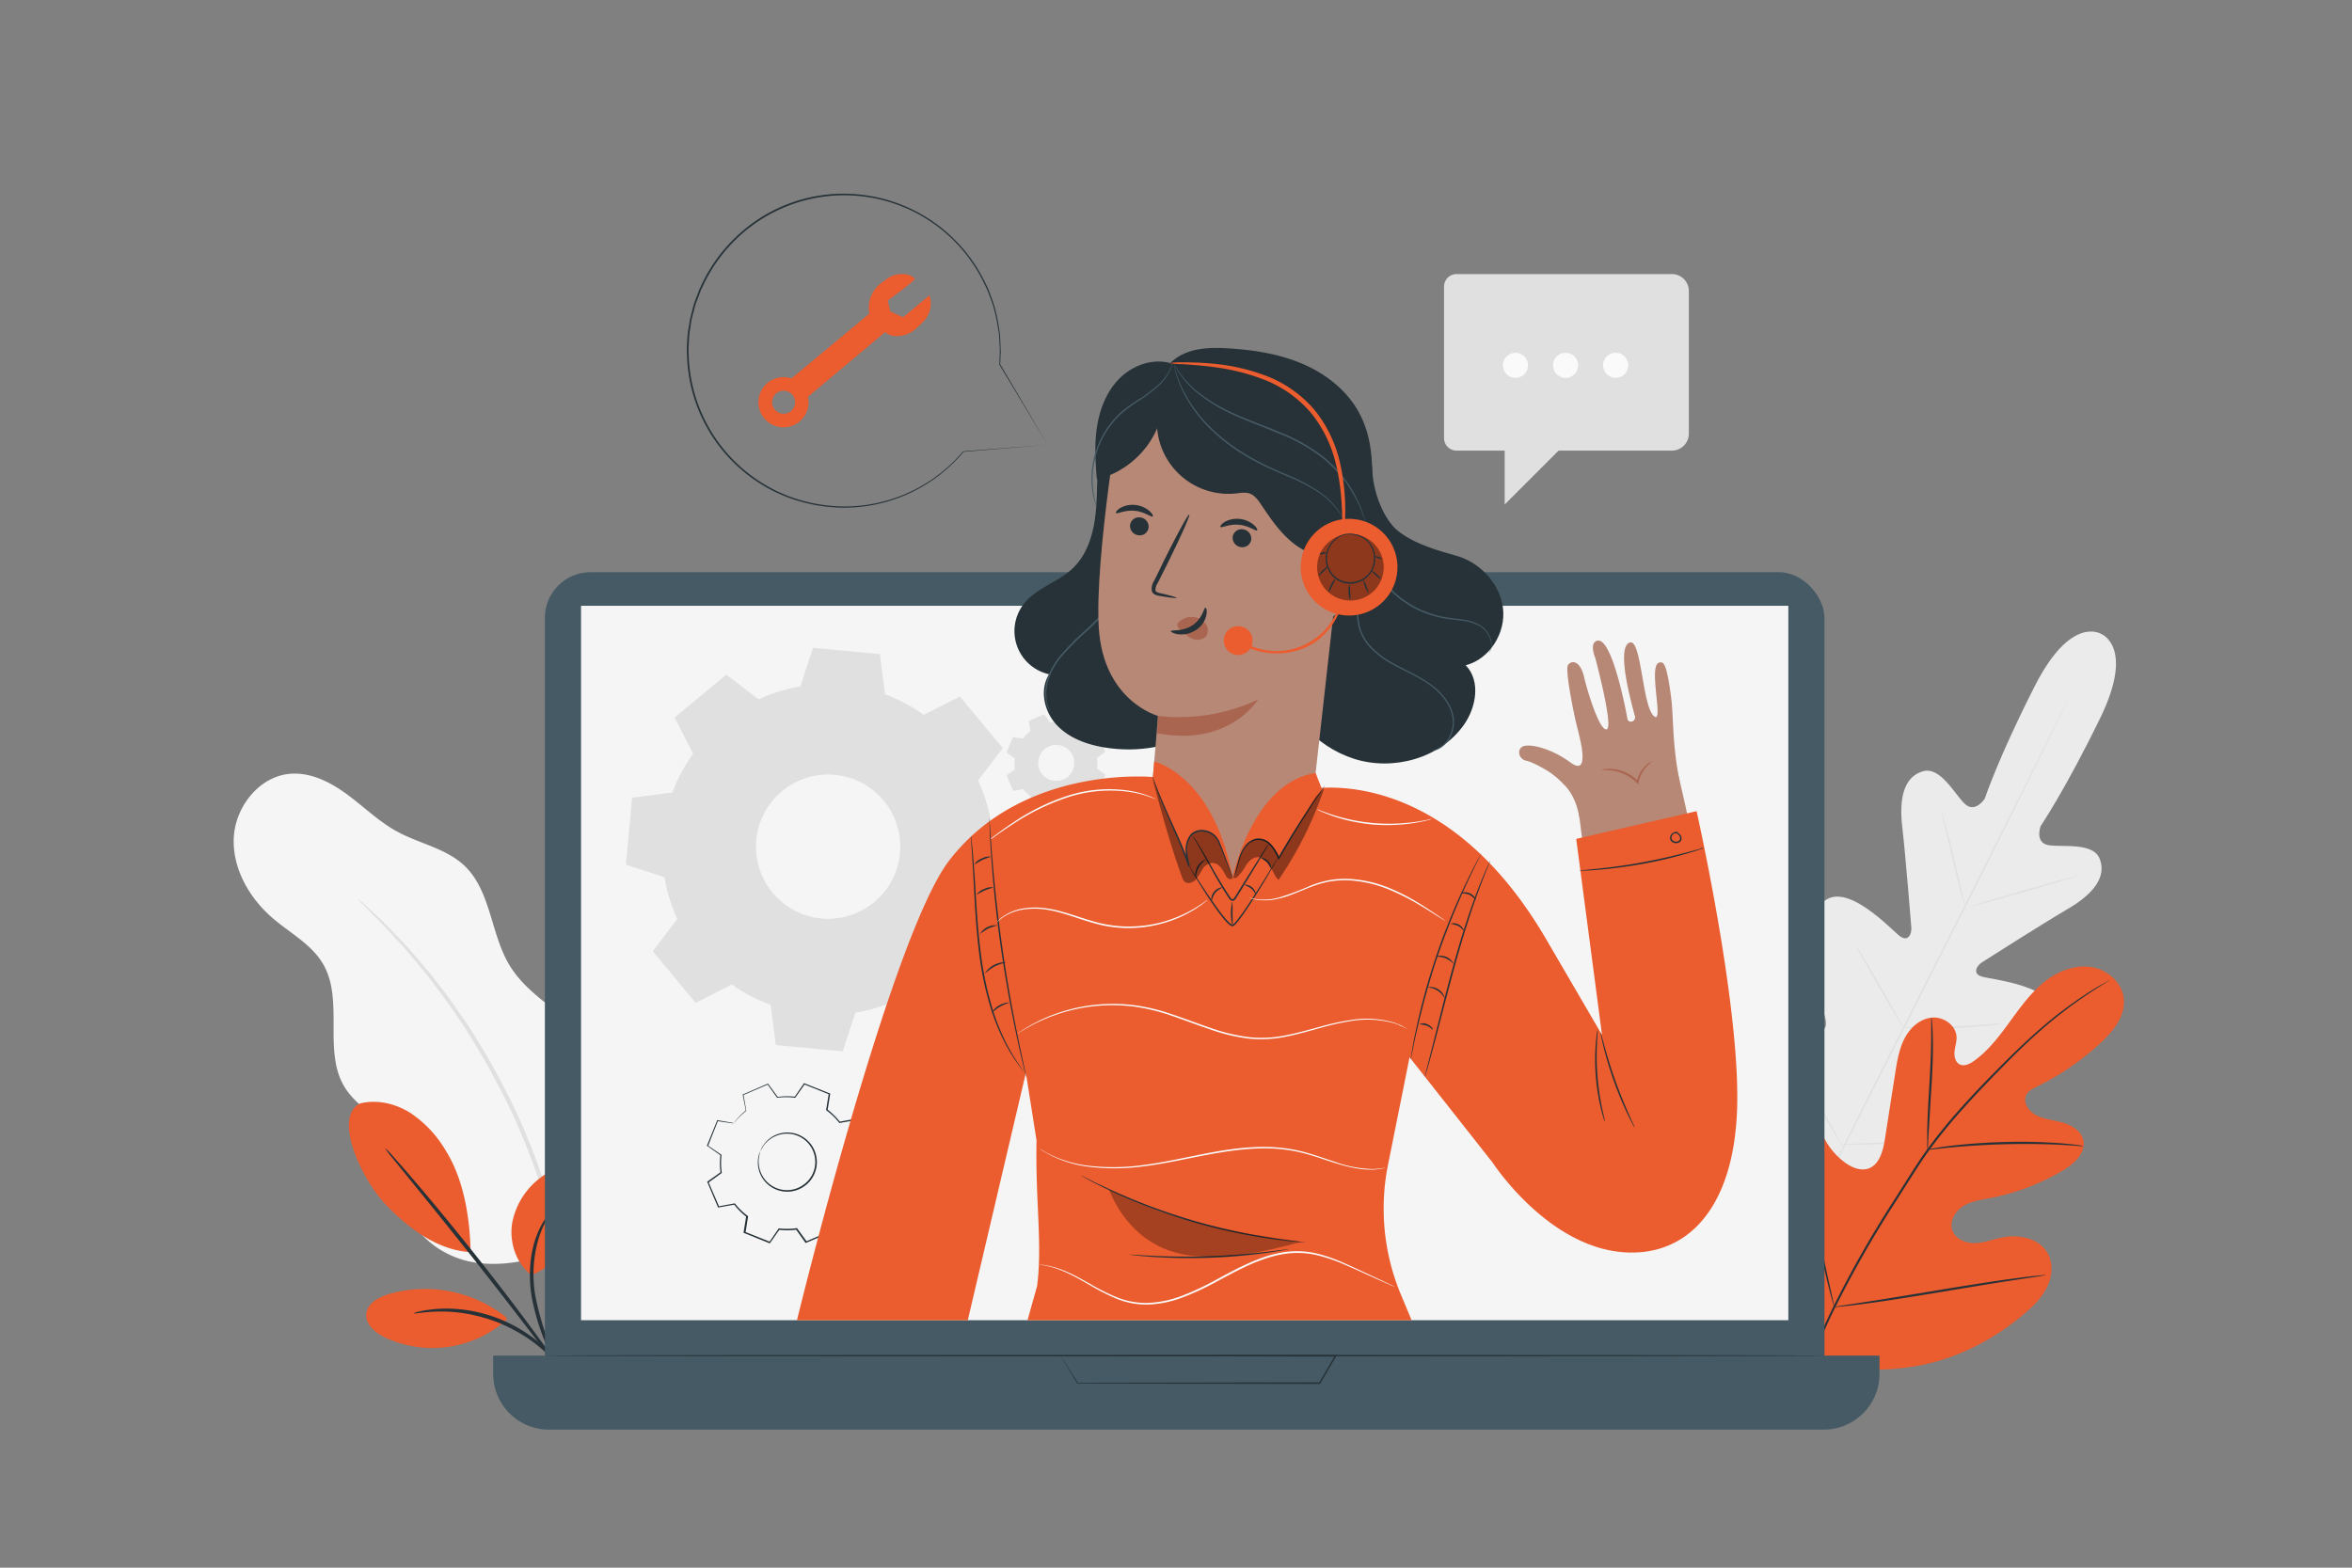 <svg xmlns="http://www.w3.org/2000/svg" viewBox="0 0 750 500"><rect x="0" y="0" width="750" height="500" fill="#808080" stroke="none"/><g id="freepik--background-complete--inject-53"><path d="M183.73,396.78c10.85-7.57,14.5-16.9,15.74-30.07a46.39,46.39,0,0,0-12.85-36.25c-7.71-7.88-18.32-13.06-24.07-22.48-6.12-10-5.91-23.71-14.41-31.83-5.84-5.57-14.38-7.06-21.48-10.92-5.79-3.15-10.55-7.85-15.85-11.77s-11.59-7.17-18.16-6.68c-9.91.75-17.63,10.48-18.1,20.41s5.07,19.43,12.65,25.86c5.5,4.67,12.27,8.24,15.87,14.49,6.76,11.73-.3,28,7,39.46,5.3,8.35,17.33,12.34,19,22.09.61,3.59-.41,7.24-.38,10.88.09,11.37,10.72,20.54,21.92,22.55s22.61-1.49,33.16-5.74" style="fill:#f5f5f5"></path><path d="M114.13,286.75a8.23,8.23,0,0,0,1.19,1.33l3.6,3.62c1.59,1.54,3.51,3.45,5.59,5.81s4.63,4.87,7.09,8c1.27,1.52,2.6,3.11,4,4.77s2.67,3.5,4.08,5.34c2.88,3.65,5.59,7.82,8.53,12.14a240.51,240.51,0,0,1,16.27,29.8,240.55,240.55,0,0,1,11.48,32c1.28,5.07,2.6,9.86,3.42,14.44.44,2.28,1,4.46,1.29,6.6s.63,4.17.92,6.13c.68,3.9.91,7.47,1.26,10.6s.53,5.82.63,8,.23,3.79.31,5.09a8.41,8.41,0,0,0,.21,1.78,9.45,9.45,0,0,0,.07-1.78c0-1.31,0-3-.06-5.11s-.1-4.94-.4-8.08-.44-6.73-1.06-10.66q-.41-3-.85-6.18c-.3-2.14-.8-4.35-1.22-6.64-.77-4.62-2-9.44-3.31-14.55A230.1,230.1,0,0,0,165.69,357,233.51,233.51,0,0,0,149.23,327c-3-4.32-5.74-8.49-8.68-12.13-1.44-1.84-2.76-3.67-4.16-5.32l-4.06-4.74c-2.52-3.07-5.1-5.58-7.27-7.87s-4.12-4.17-5.77-5.66l-3.78-3.44A10,10,0,0,0,114.13,286.75Z" style="fill:#e0e0e0"></path><path d="M670.06,202.22s-9.54-6.31-21.17,16.51-16,36-16,36-3.08,4.78-6.36,1.65-7.78-12-13.36-10.39c-5.79,1.65-7.7,8.11-6.6,17.61s2.76,30.38,2.91,32.27-.93,4.59-3.5,2.82-17.41-18.29-24.83-10.78,0,33.45.76,36.3.2,4.07-1.16,4.78-5.81-5.32-10.22-9.85-10.32-9-14.24-4.31-5.17,24.16,13.36,55.78l9.54,14.09,17.07-.95c36.4-4.25,51.18-17,52.57-22.92s-5.75-8-12-8.77-13.76-.74-14-2.24.38-2.69,3.11-3.8,27.92-10.81,29.44-21.25-20.59-12.34-23.55-13.33-1.43-3.49.14-4.49,19.26-12.29,27.51-17.12,12.25-10.25,10.09-15.87c-2.09-5.42-11.88-3.67-16.35-4.41s-2.51-6.07-2.51-6.07S658.51,252,669.72,229s.14-26.89.14-26.89" style="fill:#ebebeb"></path><path d="M659.61,222.64s-.06.17-.21.49-.38.81-.66,1.43c-.61,1.27-1.49,3.1-2.61,5.46-2.28,4.75-5.61,11.59-9.76,20-8.31,16.88-20,40.1-32.93,65.7s-24.69,48.8-33.07,65.64l-9.91,19.94c-1.17,2.34-2.07,4.17-2.7,5.43-.31.6-.54,1.06-.71,1.4l-.26.47s.06-.17.21-.49l.66-1.43c.61-1.27,1.49-3.11,2.61-5.47,2.27-4.74,5.61-11.58,9.76-20,8.31-16.88,20-40.1,32.94-65.71s24.67-48.79,33.06-65.62l9.91-19.95,2.7-5.42c.31-.6.54-1.07.71-1.4S659.61,222.64,659.61,222.64Z" style="fill:#e0e0e0"></path><path d="M618.93,258.62a5.56,5.56,0,0,1,.43,1.16c.25.75.57,1.85,1,3.21.77,2.72,1.74,6.5,2.73,10.7s1.84,7.88,2.5,10.75l.78,3.25a5,5,0,0,1,.24,1.21,5.56,5.56,0,0,1-.43-1.16c-.25-.75-.57-1.85-.95-3.21-.74-2.73-1.66-6.53-2.65-10.72s-1.9-7.87-2.58-10.73c-.32-1.29-.59-2.37-.8-3.25A5.27,5.27,0,0,1,618.93,258.62Z" style="fill:#e0e0e0"></path><path d="M628.14,289.2c0-.14,7.67-2.48,17.23-5.23s17.33-4.86,17.37-4.72-7.67,2.48-17.23,5.23S628.18,289.34,628.14,289.2Z" style="fill:#e0e0e0"></path><path d="M606.45,327.62a7,7,0,0,1,1.26-.06l3.41,0c2.89,0,6.87,0,11.26-.18s8.36-.44,11.24-.67l3.4-.27a6.35,6.35,0,0,1,1.26,0,5.91,5.91,0,0,1-1.23.25c-.8.12-2,.27-3.4.43-2.87.33-6.84.67-11.25.83s-8.4.12-11.28,0c-1.45-.06-2.61-.12-3.42-.18A5.45,5.45,0,0,1,606.45,327.62Z" style="fill:#e0e0e0"></path><path d="M592,301.8a4.59,4.59,0,0,1,.66.95l1.65,2.7c1.37,2.28,3.23,5.46,5.26,9s3.84,6.74,5.13,9.07l1.5,2.78a4.52,4.52,0,0,1,.48,1.05,5.12,5.12,0,0,1-.66-.95l-1.65-2.69c-1.37-2.29-3.23-5.47-5.26-9s-3.84-6.73-5.12-9.07c-.59-1.09-1.1-2-1.5-2.78A4.7,4.7,0,0,1,592,301.8Z" style="fill:#e0e0e0"></path><path d="M568.59,333.29a7.94,7.94,0,0,1,.84,1.23l2.12,3.44c1.77,2.92,4.19,7,6.83,11.47s5,8.58,6.7,11.54c.8,1.43,1.46,2.62,2,3.53a7.45,7.45,0,0,1,.66,1.34,8.66,8.66,0,0,1-.84-1.23l-2.12-3.45c-1.77-2.92-4.19-7-6.83-11.46s-5-8.58-6.7-11.55l-2-3.53A7.61,7.61,0,0,1,568.59,333.29Z" style="fill:#e0e0e0"></path><path d="M587.48,364.93a8.15,8.15,0,0,1,1.59-.11l4.33-.15c3.66-.12,8.71-.31,14.27-.67s10.6-.82,14.24-1.18l4.32-.42a9,9,0,0,1,1.59-.09,9.21,9.21,0,0,1-1.57.3c-1,.16-2.48.36-4.29.59-3.64.45-8.67,1-14.25,1.32s-10.64.5-14.3.53c-1.83,0-3.31,0-4.34,0A8.42,8.42,0,0,1,587.48,364.93Z" style="fill:#e0e0e0"></path><path d="M464.47,87.41h68.65a5.41,5.41,0,0,1,5.41,5.41v45.49a5.41,5.41,0,0,1-5.41,5.41H497l-17.19,17.19V143.72H464.47a4,4,0,0,1-4-4V91.42A4,4,0,0,1,464.47,87.41Z" style="fill:#e0e0e0"></path><path d="M487.25,116.52a4,4,0,1,1-4-4A4,4,0,0,1,487.25,116.52Z" style="fill:#fafafa"></path><path d="M503.23,116.52a4,4,0,1,1-4-4A4,4,0,0,1,503.23,116.52Z" style="fill:#fafafa"></path><path d="M519.2,116.52a4,4,0,1,1-4-4A4,4,0,0,1,519.2,116.52Z" style="fill:#fafafa"></path></g><g id="freepik--Plants--inject-53"><path d="M576,430.88c-17.18-16.71-17.48-42.56-13-65,.74-3.75,1-7.79,3.31-10.81s6.89-4.6,10-2.46c2.59,1.78,3.28,5.24,4.41,8.19a22.39,22.39,0,0,0,7.47,9.89c2.2,1.63,5,2.88,7.63,2,3.54-1.27,4.66-5.7,5.25-9.45q1.63-10.5,3.28-21c.59-3.75,1.21-7.59,2.95-11s4.87-6.25,8.6-6.67,7.81,2.36,8,6.15c.07,1.58-.5,3.12-.65,4.69s.29,3.42,1.7,4.09,3.1-.13,4.4-1.05c4.49-3.16,7.91-7.61,11.16-12.06s6.44-9,10.62-12.59,9.58-6,15-5.47,10.61,4.82,11.11,10.32-3.46,10.37-7.52,14.1a84.65,84.65,0,0,1-20.14,13.78c-1.32.65-2.75,1.35-3.43,2.66-1.22,2.37.75,5.24,3.08,6.46,2.65,1.39,5.73,1.59,8.6,2.42s5.82,2.62,6.48,5.57c.91,4.08-2.95,7.58-6.54,9.7a72.55,72.55,0,0,1-23.22,8.79c-2.92.56-6,1-8.51,2.55s-4.44,4.73-3.52,7.59,4.22,4.27,7.2,4.21,5.82-1.22,8.74-1.81c5.48-1.1,12.08.34,14.65,5.33,1.7,3.28,1.22,7.39-.45,10.71s-4.38,5.95-7.19,8.34c-9.84,8.35-21.69,14.43-34.33,16.62s-23.9,1.52-35.07-4.76" style="fill:#EB5C2E"></path><path d="M573,447.58a166.67,166.67,0,0,1,11.17-29.92,339.14,339.14,0,0,1,19.24-34l5.5-8.66c1.81-2.84,3.61-5.65,5.54-8.29a169.23,169.23,0,0,1,11.94-14.56c4-4.45,8-8.52,11.76-12.3s7.33-7.22,10.72-10.23a135.37,135.37,0,0,1,17-13c2.13-1.37,3.81-2.38,5-3l1.31-.76a3,3,0,0,1,.46-.23,4.19,4.19,0,0,1-.42.3l-1.28.81c-1.12.7-2.78,1.75-4.88,3.15A143.22,143.22,0,0,0,649.2,330c-3.36,3-6.9,6.49-10.63,10.28s-7.69,7.87-11.69,12.32A170.84,170.84,0,0,0,615,367.1c-1.91,2.63-3.69,5.43-5.51,8.27S605.86,381.1,604,384a350.28,350.28,0,0,0-19.25,33.92,169.8,169.8,0,0,0-11.27,29.77" style="fill:#263238"></path><path d="M614.66,366.7a7.85,7.85,0,0,1-.11-1.66c0-1.07,0-2.61,0-4.53.07-3.82.36-9.09.7-14.9s.56-11.08.58-14.89c0-1.91,0-3.45,0-4.52a7.19,7.19,0,0,1,.06-1.66,7.46,7.46,0,0,1,.21,1.65c.1,1.06.18,2.61.23,4.52.11,3.82,0,9.11-.37,14.93s-.67,10.93-.91,14.89c-.1,1.79-.18,3.3-.24,4.52A8,8,0,0,1,614.66,366.7Z" style="fill:#263238"></path><path d="M664.36,365.55a10.7,10.7,0,0,1-2-.09c-1.26-.09-3.08-.23-5.32-.33-4.5-.25-10.72-.36-17.59-.19s-13.08.61-17.57,1.05c-2.24.2-4,.42-5.3.56a10.55,10.55,0,0,1-2,.15,10.21,10.21,0,0,1,1.92-.43c1.24-.22,3-.51,5.29-.78,4.49-.57,10.71-1.08,17.61-1.26a172.82,172.82,0,0,1,17.63.4c2.25.17,4.07.38,5.32.56A9.8,9.8,0,0,1,664.36,365.55Z" style="fill:#263238"></path><path d="M584.92,416.87s-.11-.21-.24-.64-.32-1.13-.54-1.88c-.46-1.63-1.07-4-1.78-7-1.43-5.9-3.14-14.12-4.91-23.21s-3.4-17.32-4.7-23.25c-.64-2.88-1.17-5.25-1.57-7-.16-.77-.3-1.4-.41-1.91a2.68,2.68,0,0,1-.1-.68s.11.21.24.64.32,1.13.54,1.88c.46,1.63,1.07,4,1.78,7,1.42,5.9,3.14,14.12,4.91,23.22s3.4,17.31,4.7,23.24l1.56,7c.17.76.31,1.4.42,1.91A2.63,2.63,0,0,1,584.92,416.87Z" style="fill:#263238"></path><path d="M652.37,406.66a2.8,2.8,0,0,1-.68.16l-2,.32-7.23,1.1c-6.1.94-14.51,2.33-23.8,3.87S601,415,594.85,415.78c-3.06.41-5.54.71-7.26.88l-2,.19a2.13,2.13,0,0,1-.69,0,2.63,2.63,0,0,1,.68-.16l2-.32,7.22-1.1c6.1-.94,14.52-2.33,23.81-3.87s17.72-2.86,23.85-3.67c3.06-.41,5.54-.71,7.26-.88l2-.19A2.58,2.58,0,0,1,652.37,406.66Z" style="fill:#263238"></path><path d="M114.62,352c5.41-1.45,11.33-.08,16.09,2.86A36.8,36.8,0,0,1,142.15,367c5.75,9.19,7.72,21.5,7.91,32.34-12-.56-22.24-10.07-27.12-15.22-7.71-8.14-16.72-27.53-8.32-32.08" style="fill:#EB5C2E"></path><path d="M169.37,406.64c-4.92-3.86-7.09-10.66-6-16.82a23.62,23.62,0,0,1,10.27-15.11c2.39-1.63,5.36-2.91,8.13-2.07a7.6,7.6,0,0,1,4.89,6,15.43,15.43,0,0,1-1,8c-3.09,8.75-7.68,16.65-16.29,20.08" style="fill:#EB5C2E"></path><path d="M180.29,440.93a8.19,8.19,0,0,1-1.2-1.94c-.69-1.28-1.67-3.16-2.8-5.51a76.62,76.62,0,0,1-6.66-19.35c-1.42-8-.38-15.46,1.62-20.35a24.35,24.35,0,0,1,2.94-5.5,7.13,7.13,0,0,1,1.49-1.73c.21.13-1.93,2.65-3.63,7.53a40.08,40.08,0,0,0-1.22,19.84,88.43,88.43,0,0,0,6.24,19.2C179.14,437.9,180.45,440.85,180.29,440.93Z" style="fill:#263238"></path><path d="M122.78,366.16a21.14,21.14,0,0,1,2.61,2.7c1.62,1.79,3.92,4.42,6.73,7.7,5.61,6.55,13.22,15.74,21.38,26.09s15.29,19.9,20.35,26.9c2.53,3.5,4.55,6.35,5.91,8.35a21.76,21.76,0,0,1,2,3.16,23.26,23.26,0,0,1-2.39-2.89l-6.22-8.11c-5.23-6.86-12.48-16.32-20.62-26.66s-15.64-19.6-21.08-26.29L125,369.16A22.85,22.85,0,0,1,122.78,366.16Z" style="fill:#263238"></path><path d="M161.25,420a41.64,41.64,0,0,0-37.35-7.24c-3.21,1-6.78,2.93-7.1,6.27s2.81,6,5.83,7.47a35.58,35.58,0,0,0,39.06-5.7" style="fill:#EB5C2E"></path><path d="M131.89,418.88a7.58,7.58,0,0,1,2.09-.63,18.65,18.65,0,0,1,2.52-.46,30,30,0,0,1,3.37-.35,43.7,43.7,0,0,1,8.83.39,46.72,46.72,0,0,1,20,7.92,44,44,0,0,1,6.7,5.76,27.8,27.8,0,0,1,2.23,2.56,17.76,17.76,0,0,1,1.52,2.06,7.6,7.6,0,0,1,1.09,1.88c-.19.14-1.91-2.45-5.45-5.9a49,49,0,0,0-6.72-5.44,54.89,54.89,0,0,0-9.37-4.92,53.72,53.72,0,0,0-10.19-2.81,48.53,48.53,0,0,0-8.63-.64C135,418.4,131.94,419.11,131.89,418.88Z" style="fill:#263238"></path></g><g id="freepik--speech-bubble--inject-53"><path d="M296.39,94.17l-8.39,7-4.08-1.82-.84-3.46s9-6.65,8.67-7a5.18,5.18,0,0,0-3.09-1.42,8.27,8.27,0,0,0-6.08,1.63L281,90.29a9.71,9.71,0,0,0-3.83,9.43,3,3,0,0,0,.06.31L252.36,120.7a8,8,0,1,0,5.29,5.86l24.59-20.64a5.21,5.21,0,0,0,3.53,1.28,9.16,9.16,0,0,0,6.67-2.7l2.08-2A8.35,8.35,0,0,0,296.39,94.17Zm-48,37.47a3.67,3.67,0,1,1,4.84-1.85A3.67,3.67,0,0,1,248.35,131.64Z" style="fill:#EB5C2E"></path><path d="M334,141.87l-26.78,2.24.09-.05a49.77,49.77,0,0,1-37.24,17.85,51.68,51.68,0,0,1-17.36-2.75,49.37,49.37,0,0,1-16.44-9.49A50,50,0,0,1,219.06,113a17.91,17.91,0,0,1,0-2.74c0-.91.1-1.83.14-2.75a21.16,21.16,0,0,1,.35-2.74L220,102c.19-.91.45-1.81.67-2.71s.43-1.83.74-2.71.64-1.76,1-2.64l.48-1.33c.16-.44.4-.86.59-1.29a50.79,50.79,0,0,1,12.75-17.15A49.47,49.47,0,0,1,273.65,62a50.09,50.09,0,0,1,40.58,28.32,25.35,25.35,0,0,1,1.48,3.4c.41,1.15.84,2.27,1.22,3.4a53.7,53.7,0,0,1,1.51,6.72c.15,1.1.36,2.17.45,3.24s.1,2.13.15,3.16c0,.52,0,1,.08,1.54s-.05,1-.07,1.51c0,1-.09,2-.14,2.92l0-.09c9.49,16.12,14.6,24.79,15.15,25.74l-15.4-25.58,0,0v0q.06-1.42.12-2.91c0-.5.05-1,.06-1.5s-.05-1-.08-1.53c-.05-1-.11-2.07-.16-3.14s-.32-2.12-.47-3.22a52.85,52.85,0,0,0-1.51-6.66c-.38-1.12-.81-2.23-1.23-3.37a26.26,26.26,0,0,0-1.47-3.37,49.47,49.47,0,0,0-77.35-16,50.42,50.42,0,0,0-12.6,17c-.2.43-.43.83-.59,1.27l-.48,1.32-1,2.61c-.31.88-.48,1.79-.73,2.68s-.48,1.78-.67,2.68-.27,1.82-.41,2.72a22.71,22.71,0,0,0-.34,2.72c-.05.91-.1,1.81-.14,2.72a18.87,18.87,0,0,0,0,2.71,49.64,49.64,0,0,0,33.32,45.77,51.49,51.49,0,0,0,17.2,2.75,49.52,49.52,0,0,0,37-17.6l0,0h.06Z" style="fill:#263238"></path></g><g id="freepik--Device--inject-53"><rect x="173.75" y="182.49" width="408.03" height="269.83" rx="14.57" style="fill:#455a64"></rect><path d="M157.26,432.36H599.33a0,0,0,0,1,0,0v5.81a17.8,17.8,0,0,1-17.8,17.8H175.06a17.8,17.8,0,0,1-17.8-17.8v-5.81A0,0,0,0,1,157.26,432.36Z" style="fill:#455a64"></path><rect x="185.28" y="193.21" width="384.98" height="227.86" style="fill:#f5f5f5"></rect><path d="M338.11,432.36h1.72l5,0,18.65-.08,62.37-.13h.46l-.23.4c-.78,1.34-1.63,2.78-2.47,4.24s-1.78,3-2.62,4.48l-.08.13h-.15l-77.19-.14h-.07l0-.06-4-6.57-1-1.67-.33-.55.39.58c.25.4.61.95,1.08,1.67.94,1.47,2.33,3.62,4.12,6.42l-.1-.06,77.19-.14-.23.13,2.62-4.49c.85-1.45,1.69-2.9,2.48-4.24l.22.4-62.11-.14L345,432.42l-5.11,0h-1.33Z" style="fill:#263238"></path><path d="M326.15,235.6a13.14,13.14,0,0,1,2.45-2.49l-.58-3.19,4.93-2.11,1.9,2.63a13.14,13.14,0,0,1,3.49,0l1.84-2.66,5,2-.51,3.2a13.44,13.44,0,0,1,2.49,2.45l3.19-.58,2.11,4.93-2.63,1.9a13.14,13.14,0,0,1,0,3.49l2.66,1.85-2,5-3.19-.51a13.5,13.5,0,0,1-2.45,2.5l.58,3.18-4.93,2.11-1.9-2.63a13.22,13.22,0,0,1-3.5,0l-1.84,2.67-5-2,.51-3.2a13.2,13.2,0,0,1-2.5-2.45l-3.18.58L321,247.3l2.63-1.9a12.74,12.74,0,0,1,0-3.49L321,240.06l2-5,3.2.51Zm5.34,5.54A5.75,5.75,0,1,0,339,238,5.75,5.75,0,0,0,331.49,241.14Z" style="fill:#e0e0e0;fill-rule:evenodd"></path><path d="M306.16,339a38.62,38.62,0,0,1,7.09-7.24l-1.69-9.24,14.29-6.09,5.51,7.61a38.13,38.13,0,0,1,10.13-.12l5.33-7.72,14.42,5.8-1.49,9.26a38.32,38.32,0,0,1,7.24,7.09l9.24-1.68L382.32,351l-7.61,5.5a37.72,37.72,0,0,1,.11,10.13l7.73,5.34-5.8,14.41-9.26-1.49a38.32,38.32,0,0,1-7.09,7.24l1.68,9.24-14.29,6.1-5.5-7.61a38.14,38.14,0,0,1-10.13.11l-5.33,7.72-14.42-5.79,1.49-9.27a38,38,0,0,1-7.24-7.09l-9.24,1.69-6.1-14.29,7.61-5.51a38.06,38.06,0,0,1-.11-10.12L291.1,352l5.79-14.42,9.27,1.49Zm15.46,16.06a16.67,16.67,0,1,0,21.68-9.25A16.67,16.67,0,0,0,321.62,355.08Z" style="fill:#f5f5f5;fill-rule:evenodd"></path><path d="M234,358.27a21.29,21.29,0,0,1,3.92-4l-.93-5.11,7.9-3.37,3,4.21a20.57,20.57,0,0,1,5.6-.06l2.95-4.28,8,3.21L263.6,354a20.94,20.94,0,0,1,4,3.92l5.11-.93,3.38,7.9-4.21,3.05a21.4,21.4,0,0,1,.06,5.6l4.27,3-3.21,8-5.12-.82a21,21,0,0,1-3.93,4l.94,5.11L257,396.12l-3-4.21a20.65,20.65,0,0,1-5.61.06l-3,4.28-8-3.21.83-5.12a21.34,21.34,0,0,1-4-3.93l-5.11.94L225.74,377l4.21-3a21.06,21.06,0,0,1-.06-5.61l-4.27-2.95,3.2-8,5.13.83Zm8.55,8.88a9.22,9.22,0,1,0,12-5.12A9.21,9.21,0,0,0,242.5,367.15Z" style="fill:none"></path><path d="M242.5,367.15a6.87,6.87,0,0,1,1-2,9.12,9.12,0,0,1,5-3.58,9.31,9.31,0,0,1,8.8,2,8.87,8.87,0,0,1,1.76,2.08,9.05,9.05,0,0,1,1.11,2.61,9.4,9.4,0,0,1-4.18,10.4,9.35,9.35,0,0,1-5.31,1.41,9.37,9.37,0,0,1-4.76-1.5,9.33,9.33,0,0,1-4.15-9.21,7.05,7.05,0,0,1,.67-2.18,21.68,21.68,0,0,0-.47,2.21,9.24,9.24,0,0,0,1.28,5.85,9,9,0,0,0,7.44,4.34,8.93,8.93,0,0,0,5-1.36,8.92,8.92,0,0,0,4-9.83A9,9,0,0,0,257,363.9a9.16,9.16,0,0,0-4.23-2.14,9,9,0,0,0-4.15.13,9.2,9.2,0,0,0-5,3.34C242.83,366.4,242.56,367.18,242.5,367.15Z" style="fill:#263238"></path><path d="M234,358.27l-.32,0-1-.13-3.84-.57.09-.06-3.16,8-.05-.16,4.29,2.93.07.06v.09a21.24,21.24,0,0,0,.08,5.56l0,.1-.09.07-4.2,3.05.06-.22,3.4,7.89-.23-.12,5.11-.94.13,0,.08.11a20.82,20.82,0,0,0,4,3.87l.12.08,0,.14c-.25,1.59-.53,3.34-.81,5.13l-.15-.26,8,3.2-.29.09,2.95-4.28.08-.12.15,0a21.06,21.06,0,0,0,5.54-.07l.15,0,.09.12,3.05,4.21-.31-.08,7.91-3.38-.16.29c-.3-1.62-.61-3.36-.93-5.11l0-.16.12-.1a20.73,20.73,0,0,0,3.87-3.95h0l.1-.13.16,0,5.13.83-.29.16q1.62-4,3.21-8l.09.31-4.27-3-.13-.09,0-.15a21,21,0,0,0-.06-5.54l0-.15.13-.09,4.21-3-.09.3-3.36-7.91.27.15-5.12.92-.14,0-.09-.12a21,21,0,0,0-4-3.88l-.11-.08,0-.14c.29-1.76.56-3.46.83-5.13l.14.24-8-3.22.24-.07-3,4.26-.07.1h-.11a21,21,0,0,0-5.56,0h-.1l-.06-.08c-1.1-1.53-2.1-2.91-3-4.22l.18.05L237,349.26l.07-.13c.36,2,.66,3.72.9,5.12v.05l0,0a22.77,22.77,0,0,0-3.07,2.88l-.67.8-.23.26a2,2,0,0,1,.19-.29c.14-.19.35-.47.64-.83a20.61,20.61,0,0,1,3-2.95l0,.08c-.27-1.39-.58-3.07-1-5.11l0-.09.09,0,7.89-3.41.12,0,.07.1,3.06,4.2-.17-.07a21.22,21.22,0,0,1,5.65-.08l-.17.08c.93-1.36,1.9-2.78,2.94-4.28l.09-.13.15.06,8,3.19.17.06,0,.17c-.27,1.67-.54,3.37-.82,5.13l-.09-.22a21.71,21.71,0,0,1,4.06,4l-.23-.08,5.11-.94.19,0,.08.18q1.63,3.86,3.38,7.9l.08.19-.17.12-4.2,3,.1-.24a21.09,21.09,0,0,1,.06,5.67l-.11-.24,4.28,2.95.17.12-.08.19-3.2,8-.08.19-.21,0-5.13-.82.26-.11h0a21.81,21.81,0,0,1-4,4.05l.09-.26c.32,1.76.64,3.5.94,5.11l0,.21L265,393l-7.91,3.37-.19.08-.12-.16-3-4.22.24.11a21.58,21.58,0,0,1-5.67.05l.24-.1-3,4.27-.11.16-.18-.07-8-3.22-.18-.07,0-.19c.29-1.78.58-3.53.83-5.12l.09.22a21.46,21.46,0,0,1-4-4l.21.08-5.11.92-.16,0-.07-.15q-1.77-4.17-3.35-7.92l-.06-.13.12-.09,4.22-3-.07.17a21.44,21.44,0,0,1-.05-5.65l.07.15-4.26-3-.09-.06,0-.1c1.33-3.24,2.42-5.92,3.25-8l0-.06h.06l3.8.65,1,.18Z" style="fill:#263238"></path><path d="M214.42,252.74A52.07,52.07,0,0,1,221,240.39l-5.87-11.55,16.49-13.68,10.27,7.9a52.23,52.23,0,0,1,13.34-4.13l4-12.31,21.33,2,1.68,12.84A52.6,52.6,0,0,1,294.56,228l11.55-5.86,13.67,16.49-7.89,10.26A52.83,52.83,0,0,1,316,262.21l12.3,4-2,21.33-12.84,1.67A52.21,52.21,0,0,1,307,301.58l5.86,11.55-16.49,13.68-10.27-7.89A52.21,52.21,0,0,1,272.74,323l-4,12.31-21.33-2-1.68-12.83A52.63,52.63,0,0,1,233.36,314l-11.54,5.86-13.68-16.49L216,293.11a52.88,52.88,0,0,1-4.13-13.34l-12.3-4,2-21.33,12.83-1.68Zm26.75,15.14a23,23,0,1,0,25-20.75A23,23,0,0,0,241.17,267.88Z" style="fill:#e0e0e0;fill-rule:evenodd"></path><path d="M581.78,432.36c0,.14-91.35.25-204,.25s-204-.11-204-.25,91.33-.24,204-.24S581.78,432.23,581.78,432.36Z" style="fill:#263238"></path></g><g id="freepik--Character--inject-53"><path d="M362.32,125.79c-6.29,2.76-9.95,9.55-11.32,16.28s-.93,13.69-1.52,20.54-2.47,14-7.47,18.71c-4.66,4.4-11.51,6.19-15.48,11.22a14.1,14.1,0,0,0,8,22.51c-3.14,5-1.57,11.91,2.45,16.2s9.91,6.34,15.72,7.22c10.22,1.56,21.12-.16,29.75-5.85s14.67-15.57,14.65-25.9" style="fill:#263238"></path><path d="M335.07,227.37a8,8,0,0,1-1.11-2.23,13.42,13.42,0,0,1-.4-6.74,19,19,0,0,1,1.44-4.49,25.67,25.67,0,0,1,2.89-4.56,84.52,84.52,0,0,1,8.65-8.75,90.07,90.07,0,0,0,8.41-8.9,41.63,41.63,0,0,0,5.39-8.39,29.32,29.32,0,0,0,2.18-6.35c.19-.77.24-1.39.33-1.8a2.68,2.68,0,0,1,.14-.63,3.08,3.08,0,0,1,0,.64c-.06.42-.08,1.05-.24,1.83a26.91,26.91,0,0,1-2.06,6.46,40.27,40.27,0,0,1-5.34,8.52,86.42,86.42,0,0,1-8.42,9,86,86,0,0,0-8.64,8.68,24.26,24.26,0,0,0-2.87,4.45,18.15,18.15,0,0,0-1.47,4.37,13.59,13.59,0,0,0,.24,6.63A20.59,20.59,0,0,0,335.07,227.37Z" style="fill:#455a64"></path><path d="M437.54,148.38c0,9.24,4.26,17.71,8.09,20.83,5.43,4.4,13.39,6.53,18.63,8,7.64,2.13,14,8.82,15,16.7s-4.2,16.29-11.88,18.27c4.83,4.93,3.39,13.41-.58,19-7.53,10.69-22.56,14.8-35,10.84s-22-15-25.74-27.53" style="fill:#263238"></path><path d="M456.54,239.4a8.07,8.07,0,0,0,2.94-1.29,8.5,8.5,0,0,0,2.46-2.82,10.4,10.4,0,0,0,1.32-4.76,11.72,11.72,0,0,0-1.55-5.76,18.72,18.72,0,0,0-4.49-5.27c-3.79-3.19-8.94-5.18-13.92-8a27.36,27.36,0,0,1-6.6-5.19,15.35,15.35,0,0,1-2.31-3.3,14.77,14.77,0,0,1-1.3-3.63,24.81,24.81,0,0,1-.32-7.08c.17-2.21.45-4.24.64-6.11a27.18,27.18,0,0,0-.14-8.8c-.13-.5-.25-.94-.36-1.34s-.27-.69-.36-.95a7.3,7.3,0,0,1-.29-.79,4.16,4.16,0,0,1,.38.75c.11.26.28.56.41.94l.41,1.35a26.07,26.07,0,0,1,.3,8.88c-.17,1.87-.43,3.91-.58,6.1a24.61,24.61,0,0,0,.36,7,14.29,14.29,0,0,0,3.52,6.7,27,27,0,0,0,6.49,5.09c4.93,2.83,10.11,4.85,14,8.12a18.94,18.94,0,0,1,4.56,5.42,11.92,11.92,0,0,1,1.54,6,10.47,10.47,0,0,1-1.43,4.89,8.73,8.73,0,0,1-2.59,2.84,7.33,7.33,0,0,1-2.21,1A4.42,4.42,0,0,1,456.54,239.4Z" style="fill:#455a64"></path><path d="M474.54,208.57a4.87,4.87,0,0,0,.94-2.57,6.29,6.29,0,0,0-.72-3.12,7.86,7.86,0,0,0-2.83-3.13A13.86,13.86,0,0,0,467,198.1c-1.86-.33-3.89-.45-6-.78a32.16,32.16,0,0,1-12.93-5.11,31.73,31.73,0,0,1-9.56-10.11,32.11,32.11,0,0,1-3.92-10.68,30.05,30.05,0,0,1-.41-7.67,20.39,20.39,0,0,1,.24-2.07,3,3,0,0,1,.14-.71c.05,0-.12,1-.19,2.8a32.9,32.9,0,0,0,4.53,18.1,31.78,31.78,0,0,0,9.44,9.93,32.35,32.35,0,0,0,12.73,5.07c2.1.34,4.14.48,6,.82a13.83,13.83,0,0,1,5,1.77,7.94,7.94,0,0,1,2.9,3.3,6.35,6.35,0,0,1,.66,3.25,4.51,4.51,0,0,1-.66,2c-.13.19-.26.33-.34.43Z" style="fill:#455a64"></path><path d="M366.81,256.71c1.32-13.81,2.45-28.37,2.45-28.37s-17.49-4.7-18.89-28.27c-1.34-22.47,7.33-73.21,7.33-73.21h0c26.63-7.92,56.27,2,72.5,24.29h0l-12.54,112c-1.45,13-13.79,22.1-27.7,20.43h0C375.92,281.89,365.56,269.87,366.81,256.71Z" style="fill:#b78876"></path><path d="M360.36,167.42a3,3,0,0,0,2.57,3.28,2.85,2.85,0,0,0,3.33-2.38,3,3,0,0,0-2.57-3.28A2.85,2.85,0,0,0,360.36,167.42Z" style="fill:#263238"></path><path d="M355.86,163.61c.33.43,2.75-1,5.95-.7s5.39,2.16,5.78,1.8c.19-.16-.12-.89-1.07-1.74a8.21,8.21,0,0,0-4.58-1.92,8,8,0,0,0-4.78,1C356.1,162.75,355.7,163.42,355.86,163.61Z" style="fill:#263238"></path><path d="M393.08,171.21a3,3,0,0,0,2.58,3.28,2.85,2.85,0,0,0,3.33-2.38,3,3,0,0,0-2.57-3.28A2.86,2.86,0,0,0,393.08,171.21Z" style="fill:#263238"></path><path d="M389.16,168.06c.33.43,2.75-1,5.95-.69s5.39,2.15,5.78,1.79c.18-.15-.12-.89-1.07-1.74a8.24,8.24,0,0,0-4.58-1.92,8,8,0,0,0-4.78,1C389.4,167.2,389,167.87,389.16,168.06Z" style="fill:#263238"></path><path d="M375.2,190.67c0-.18-1.92-.72-5.11-1.45-.81-.17-1.56-.41-1.65-1a4.23,4.23,0,0,1,.79-2.37l3-6c4.23-8.53,7.38-15.58,7-15.75s-4.05,6.62-8.28,15.15c-1,2.11-2,4.11-2.94,6a4.79,4.79,0,0,0-.74,3.16,2,2,0,0,0,1.23,1.33,5.5,5.5,0,0,0,1.37.33C373.16,190.64,375.17,190.85,375.2,190.67Z" style="fill:#263238"></path><path d="M369.26,228.34a59.23,59.23,0,0,0,31.89-5.23S392,238.31,369,233.85Z" style="fill:#aa6550"></path><path d="M375.8,198.52a5.8,5.8,0,0,1,5.38-1.64,5.36,5.36,0,0,1,3.45,2.31,3.36,3.36,0,0,1-.13,3.85,3.87,3.87,0,0,1-4.3.64,12.11,12.11,0,0,1-3.85-2.84,3.56,3.56,0,0,1-.82-1,1.07,1.07,0,0,1,.12-1.19" style="fill:#aa6550"></path><path d="M384.41,193.81c-.52-.08-.87,3.39-4.09,5.57s-6.88,1.43-6.95,1.91c-.07.21.76.76,2.32,1a8.66,8.66,0,0,0,5.78-1.4,7.52,7.52,0,0,0,3.2-4.69C385,194.71,384.65,193.81,384.41,193.81Z" style="fill:#263238"></path><path d="M419.16,175.91a13.87,13.87,0,0,1,7.42,1.21,9.68,9.68,0,0,1,5,5.5,10.12,10.12,0,0,1-.66,7.42,17.23,17.23,0,0,1-4.84,5.83,11.62,11.62,0,0,1-4.8,2.54,5.52,5.52,0,0,1-5.09-1.31" style="fill:#b78876"></path><path d="M419.05,191.09c-.29.06.64,1.67,3,1.28a4.91,4.91,0,0,0,3-2.17,11.15,11.15,0,0,0,1.65-4,6.62,6.62,0,0,0-.62-4.47,4.39,4.39,0,0,0-3.07-2.25c-2.33-.28-3.22,1.27-3,1.34s1.16-.54,2.65,0,2.68,2.57,2.12,5-1.74,4.76-3.16,5.21S419.23,190.9,419.05,191.09Z" style="fill:#aa6550"></path><path d="M368.92,136.78a28.42,28.42,0,0,1-19.15,16.13c-.49-5.73-.83-11.53.11-17.21s3.24-11.27,7.38-15.26,10.27-6.14,15.83-4.66" style="fill:#263238"></path><path d="M370.52,126.26a22.82,22.82,0,0,0,23.59,31.12c1.52-.16,3.12-.46,4.54.09s2.53,2,3.44,3.38c3.7,5.53,7.61,11.28,13.44,14.48s14.17,2.88,18.07-2.51c1.89-2.62,2.45-5.95,2.89-9.15,1.48-10.77,2.09-22.34-3.05-31.92-3.81-7.13-10.51-12.42-17.92-15.63s-15.53-4.49-23.6-5c-4.68-.29-9.53-.3-13.88,1.48s-8.1,5.72-8.35,10.41" style="fill:#263238"></path><path d="M435.46,166.71a5.92,5.92,0,0,1-.28-.79c-.16-.52-.43-1.29-.78-2.26a42.27,42.27,0,0,0-3.95-7.87,41.18,41.18,0,0,0-8.67-9.67,56.22,56.22,0,0,0-13.89-7.82c-5.24-2.2-10.37-4-14.86-6.11a51.92,51.92,0,0,1-11.21-6.85,29.19,29.19,0,0,1-5.94-6.55,19,19,0,0,1-1.19-2.1,4,4,0,0,1-.35-.76,7.12,7.12,0,0,1,.44.72,23.23,23.23,0,0,0,1.26,2,30.27,30.27,0,0,0,6,6.39,52.14,52.14,0,0,0,11.17,6.7c4.47,2.07,9.6,3.87,14.86,6.07a56.34,56.34,0,0,1,14,7.92,40.67,40.67,0,0,1,8.68,9.85,40.17,40.17,0,0,1,3.83,8c.33,1,.57,1.77.69,2.31A5,5,0,0,1,435.46,166.71Z" style="fill:#455a64"></path><path d="M428.25,165.44a3.79,3.79,0,0,1-.39-.66c-.26-.43-.64-1.07-1.2-1.84a24.5,24.5,0,0,0-5.75-5.55,56.57,56.57,0,0,0-10.56-5.55c-2.07-.89-4.26-1.81-6.48-2.87s-4.49-2.24-6.73-3.58a58.49,58.49,0,0,1-11.64-9,44.94,44.94,0,0,1-7.28-9.55,37.69,37.69,0,0,1-3.2-7.44c-.26-.92-.45-1.64-.54-2.13a4,4,0,0,1-.14-.76,3.83,3.83,0,0,1,.23.73c.13.49.35,1.19.64,2.1a39.88,39.88,0,0,0,3.32,7.32,45.61,45.61,0,0,0,7.29,9.41A59.72,59.72,0,0,0,397.4,145c2.22,1.33,4.47,2.51,6.68,3.58s4.38,2,6.45,2.88a54.42,54.42,0,0,1,10.58,5.68,23.55,23.55,0,0,1,5.71,5.73,16.16,16.16,0,0,1,1.12,1.9A5,5,0,0,1,428.25,165.44Z" style="fill:#455a64"></path><path d="M349.85,162.12a3.51,3.51,0,0,1-.22-.54c-.13-.35-.33-.88-.55-1.57a27.05,27.05,0,0,1-1-6,28.86,28.86,0,0,1,6-18.94,26.05,26.05,0,0,1,4-4.16c1.45-1.18,2.94-2.18,4.36-3.12a45.88,45.88,0,0,0,7.22-5.37,16,16,0,0,0,3.54-4.86c.58-1.31.71-2.11.76-2.1a2.09,2.09,0,0,1-.09.58,11.16,11.16,0,0,1-.49,1.59,15.59,15.59,0,0,1-3.47,5,44.23,44.23,0,0,1-7.21,5.5,53,53,0,0,0-4.31,3.12,26.33,26.33,0,0,0-3.94,4.08,28.49,28.49,0,0,0-4.92,9.75,28.85,28.85,0,0,0-1.11,8.88,30.19,30.19,0,0,0,.84,6q.27,1,.45,1.59A2.37,2.37,0,0,1,349.85,162.12Z" style="fill:#455a64"></path><path d="M407.16,208.39a22.33,22.33,0,0,1-14.86-5.45l.64-.71a21.06,21.06,0,0,0,33.69-23.37l.89-.35a22.79,22.79,0,0,1-7.94,26.15A21.85,21.85,0,0,1,407.16,208.39Z" style="fill:#EB5C2E"></path><circle cx="394.82" cy="204.32" r="4.61" style="fill:#EB5C2E"></circle><circle cx="430.2" cy="180.9" r="15.43" transform="translate(183.05 576.77) rotate(-80.83)" style="fill:#EB5C2E"></circle><path d="M427.71,178.75a18.84,18.84,0,0,1,.08-3.91l.18-4.57c0-1.78.08-3.81,0-6.05,0-1.12-.08-2.29-.14-3.5s-.19-2.48-.31-3.79-.35-2.64-.52-4c-.13-.68-.26-1.38-.39-2.08s-.27-1.42-.46-2.13a40.79,40.79,0,0,0-8.08-17,37.6,37.6,0,0,0-15.38-10.78,67.78,67.78,0,0,0-15.14-3.8c-4.44-.62-8.07-.81-10.57-1a19.21,19.21,0,0,1-3.9-.32,19.66,19.66,0,0,1,3.91-.25,94.91,94.91,0,0,1,10.69.51,64.14,64.14,0,0,1,15.51,3.58,38.06,38.06,0,0,1,16,11.1,41.26,41.26,0,0,1,8.27,17.66c.18.73.32,1.46.44,2.19s.24,1.43.36,2.13c.16,1.42.38,2.78.46,4.11s.21,2.62.22,3.85.08,2.42,0,3.55c0,2.27-.13,4.31-.23,6.1s-.28,3.32-.43,4.58A20.07,20.07,0,0,1,427.71,178.75Z" style="fill:#EB5C2E"></path><g style="opacity:0.4"><circle cx="430.62" cy="180.9" r="10.62" transform="translate(-36.45 179.89) rotate(-22.66)"></circle></g><path d="M427.13,171a2.33,2.33,0,0,1,.48-.24,7.17,7.17,0,0,1,1.47-.44,8.42,8.42,0,0,1,5.51.94,7.48,7.48,0,0,1,2.83,2.72,8.25,8.25,0,0,1,1.13,4.35,8,8,0,0,1-11.36,7.11,7.82,7.82,0,0,1-3.54-3.49,8.1,8.1,0,0,1-.91-4.41,8.37,8.37,0,0,1,1.31-3.7,7.68,7.68,0,0,1,4.4-3.42,5.05,5.05,0,0,1,1.53-.18,2.26,2.26,0,0,1,.53.08,7.41,7.41,0,0,0-2,.28,7.69,7.69,0,0,0-4.15,3.43,7.51,7.51,0,0,0-.3,7.71,7.43,7.43,0,0,0,3.34,3.26,7.79,7.79,0,0,0,9.21-2.24,7.68,7.68,0,0,0,1.5-4.44,7.83,7.83,0,0,0-1-4.13,7.07,7.07,0,0,0-2.65-2.62,8.35,8.35,0,0,0-5.3-1.06A16.51,16.51,0,0,0,427.13,171Z" style="fill:#263238"></path><path d="M430.53,191.36a5.28,5.28,0,0,1-.48-2.51,5.37,5.37,0,0,1,.27-2.53,8.93,8.93,0,0,1,.22,2.51A8.76,8.76,0,0,1,430.53,191.36Z" style="fill:#263238"></path><path d="M436.39,189.3a11.81,11.81,0,0,1-1.74-4.48,11.81,11.81,0,0,1,1.74,4.48Z" style="fill:#263238"></path><path d="M440.34,184.68c-.09.1-.82-.41-1.63-1.14s-1.38-1.41-1.29-1.51.82.41,1.63,1.14S440.43,184.58,440.34,184.68Z" style="fill:#263238"></path><path d="M440.62,178.23c-.05.13-.57.06-1.18-.16s-1.06-.5-1-.63.57-.06,1.18.16S440.67,178.1,440.62,178.23Z" style="fill:#263238"></path><path d="M423.6,189a8.22,8.22,0,0,1,2.31-4.51,9.94,9.94,0,0,1-1.07,2.3A10.21,10.21,0,0,1,423.6,189Z" style="fill:#263238"></path><path d="M420.43,183.57c-.1-.1.51-.85,1.35-1.67s1.6-1.42,1.7-1.32-.51.85-1.35,1.67S420.53,183.67,420.43,183.57Z" style="fill:#263238"></path><path d="M422.91,176.21c0,.13-.4.36-1,.51s-1.06.17-1.09,0,.39-.37,1-.52S422.87,176.08,422.91,176.21Z" style="fill:#263238"></path><path d="M503.62,260.63c-1-5.65-3.21-8.72-4.86-10.33a27.91,27.91,0,0,0-4.89-4.2c-2.24-1.37-5.29-3.06-7.24-3.49-2.41-.52-3-3.65-1-4.55s8.7.39,15.13,5.11,3.17-7.24,2.07-11.62S499,213.47,500,212.09c1.59-2,4.1-.64,5.11,3.76s4.94,17.4,7.23,16.76-3.67-22.86-3.67-22.86-2-4.56.59-5.38c4.74-1.49,9.3,22.57,9.68,24.87.26,1.59,2.78,1,2.41-.71s-6.44-22.05-1.63-23.61c3.69-1.19,3.94,19.76,7.54,23.34s-1.82-15.91,1.76-16.91c1.33-.37,2.38-.46,3.87,11.14.81,6.23.29,14.82,2.72,26.71" style="fill:#b78876"></path><path d="M491.63,305.35l21.86,31.37L503,255.82l31.25-12.33s39.44,151.2-13.45,153.32c0,0-36.61-1-63.93-64.36Z" style="fill:#b78876"></path><path d="M526.69,242.9c.06.08-.68.57-1.65,1.65a11.12,11.12,0,0,0-2.56,5l-.12.59-.43-.44a14,14,0,0,0-1.62-1.41,13.86,13.86,0,0,0-6.64-2.58c-1.85-.2-3,0-3-.11a6.67,6.67,0,0,1,3.06-.36,12.75,12.75,0,0,1,8.7,4l-.56.15a10.42,10.42,0,0,1,2.9-5.2A4.92,4.92,0,0,1,526.69,242.9Z" style="fill:#aa6550"></path><path d="M475.93,370.75,449.48,337.2l-6.88,34.32a71.11,71.11,0,0,0,4.12,41.39l3.41,8.17H327.65l3.06-10.91c1.73-13.36-.58-27.3-.18-46.44l-3.4-21.57L308.6,421.08H254.13S284,298.59,302.76,274.35c23.61-30.55,64.87-26.52,64.87-26.52l25.27,39.62,24.69-35.73s42.42-9,75.54,48l17.72,30.37h0l-8.23-62.53L541,258.72s13.85,61.43,12.94,94.33c-.81,29.38-13.32,44.79-30.65,46.31C496,401.74,475.93,370.75,475.93,370.75Z" style="fill:#EB5C2E"></path><path d="M367.63,247.83l.43-4.94s18.72,4.16,25,36.85c0,0,6.3-30.17,26.46-33.2l3.4,8.69-12.38,32.23-21.74,6.36-21.16-6.36L358,268.35Z" style="fill:#EB5C2E"></path><path d="M315.45,260.83a5.17,5.17,0,0,1,.1.84c0,.6.1,1.41.18,2.44.13,2.11.35,5.16.65,8.94.61,7.54,1.64,17.95,3.27,29.38s3.57,21.72,5.1,29.13c.77,3.71,1.41,6.7,1.88,8.77.21,1,.38,1.8.51,2.38a4.83,4.83,0,0,1,.14.84,5.65,5.65,0,0,1-.24-.81q-.23-.87-.6-2.37c-.52-2.05-1.22-5-2-8.73-1.62-7.4-3.6-17.69-5.25-29.14s-2.61-21.87-3.12-29.43c-.26-3.78-.43-6.84-.51-8.95,0-1-.06-1.84-.08-2.44S315.44,260.83,315.45,260.83Z" style="fill:#263238"></path><path d="M422.46,250.56a2.59,2.59,0,0,1-.27.47l-.84,1.3-3.12,4.76c-2.62,4-6.15,9.65-9.83,16-.14.25-.29.49-.42.73l-.24.41-.2-.43a14.76,14.76,0,0,0-2.69-4.33,4.89,4.89,0,0,0-4.17-1.56,5.73,5.73,0,0,0-3.44,2.26,10.63,10.63,0,0,0-1.72,3.29c-.7,2.2-1.11,4.05-1.64,5.25a10.92,10.92,0,0,1-.65,1.35q-.27.44-.3.42s.34-.63.78-1.84.81-3,1.49-5.28a10.57,10.57,0,0,1,1.72-3.44,6,6,0,0,1,3.69-2.45,5.29,5.29,0,0,1,4.57,1.66,14.8,14.8,0,0,1,2.81,4.46l-.44,0,.42-.73c3.68-6.36,7.27-12,10-15.94,1.35-2,2.47-3.59,3.25-4.68.38-.5.68-.92.92-1.25A2.56,2.56,0,0,1,422.46,250.56Z" style="fill:#263238"></path><path d="M404.63,269.07s-.05.15-.2.42l-.66,1.16-2.51,4.22-3.78,6.21-2.25,3.67c-.4.63-.8,1.28-1.21,1.94a1.78,1.78,0,0,1-.47.48.89.89,0,0,1-.76.1,1.9,1.9,0,0,1-1-.91c-3.51-5.28-6.13-10.39-8.18-14-1-1.81-1.85-3.26-2.43-4.26a13.45,13.45,0,0,1-.88-1.57s.12.12.29.37.44.61.75,1.1c.64,1,1.52,2.4,2.57,4.19,2.13,3.55,4.8,8.63,8.3,13.88.21.34.41.63.68.71s.48-.1.69-.39l1.2-1.92,2.27-3.65,3.87-6.16,2.64-4.13c.3-.44.54-.81.75-1.11A1.87,1.87,0,0,1,404.63,269.07Z" style="fill:#263238"></path><path d="M472.45,272a5.23,5.23,0,0,1-.29.65q-.33.69-.9,1.83c-.8,1.58-1.92,3.88-3.26,6.74s-2.86,6.31-4.46,10.17-3.23,8.16-4.81,12.72-2.9,9-4,13-2,7.68-2.73,10.76-1.24,5.59-1.58,7.32c-.17.83-.31,1.49-.41,2a3.62,3.62,0,0,1-.18.69,3.37,3.37,0,0,1,.08-.71c.08-.51.19-1.18.32-2,.28-1.75.77-4.27,1.43-7.37s1.54-6.76,2.63-10.81,2.45-8.44,4-13,3.25-8.86,4.85-12.73,3.19-7.3,4.58-10.15,2.55-5.13,3.4-6.68l1-1.78A3.37,3.37,0,0,1,472.45,272Z" style="fill:#263238"></path><path d="M416.42,396.24a7.2,7.2,0,0,1-.76,0l-2.19-.17c-1-.08-2.11-.18-3.45-.35s-2.88-.32-4.56-.58c-3.38-.46-7.38-1.16-11.79-2.07s-9.22-2.13-14.21-3.6-9.66-3.14-13.87-4.75-7.92-3.25-11-4.71c-1.56-.7-2.93-1.41-4.14-2s-2.25-1.14-3.08-1.6l-1.93-1.05a5,5,0,0,1-.65-.39,3.88,3.88,0,0,1,.7.3l2,1c.85.43,1.89,1,3.11,1.52s2.6,1.26,4.16,1.93c3.1,1.42,6.83,3,11,4.6s8.87,3.21,13.84,4.7,9.78,2.66,14.16,3.63,8.38,1.67,11.75,2.17c1.67.29,3.2.47,4.54.65s2.49.33,3.44.43l2.18.27A4.31,4.31,0,0,1,416.42,396.24Z" style="fill:#263238"></path><path d="M411,398.38a2.18,2.18,0,0,1-.51.13l-1.46.28c-1.27.23-3.12.52-5.41.84a181.84,181.84,0,0,1-36,1.25c-2.31-.16-4.17-.32-5.45-.47l-1.48-.17a3.43,3.43,0,0,1-.51-.09,1.89,1.89,0,0,1,.52,0l1.48.08c1.29.09,3.15.2,5.46.31,4.6.22,11,.37,18,.13s13.38-.84,18-1.38c2.29-.27,4.14-.51,5.42-.68l1.48-.19A1.72,1.72,0,0,1,411,398.38Z" style="fill:#263238"></path><path d="M454.35,343.38a3.57,3.57,0,0,1,.14-.72l.51-2,1.9-7.49c1.61-6.32,3.74-15.07,6.37-24.67,1.32-4.8,2.67-9.35,4-13.46s2.61-7.77,3.79-10.81c.56-1.54,1.14-2.9,1.62-4.1s.93-2.22,1.31-3.05l.87-1.91a4.33,4.33,0,0,1,.34-.66,4.58,4.58,0,0,1-.25.7c-.19.48-.45,1.13-.78,1.94s-.77,1.88-1.23,3.09-1,2.57-1.55,4.11c-1.14,3.05-2.38,6.73-3.68,10.83s-2.63,8.66-3.95,13.45c-2.62,9.59-4.8,18.33-6.5,24.63-.84,3.15-1.54,5.7-2.05,7.45l-.6,2A3.28,3.28,0,0,1,454.35,343.38Z" style="fill:#263238"></path><path d="M326.49,341.74a6,6,0,0,1-.52-.6c-.32-.42-.83-1-1.39-1.81a52.13,52.13,0,0,1-4.37-7.18,69.53,69.53,0,0,1-4.59-11.6,102.44,102.44,0,0,1-3.18-14.93c-1.46-10.74-1.7-20.56-2.14-27.62-.2-3.54-.39-6.4-.53-8.38-.07-.95-.13-1.71-.17-2.27a5.35,5.35,0,0,1,0-.8,4.65,4.65,0,0,1,.13.79c.06.51.16,1.28.26,2.27.21,2,.45,4.83.69,8.36.53,7.07.82,16.88,2.28,27.58a104.44,104.44,0,0,0,3.13,14.87A71.24,71.24,0,0,0,320.52,332a58.81,58.81,0,0,0,4.21,7.23c.54.83,1,1.42,1.32,1.86A4.11,4.11,0,0,1,326.49,341.74Z" style="fill:#263238"></path><path d="M321.84,319.72c0,.15-1.42.46-3,1.38s-2.53,2-2.64,1.9a7,7,0,0,1,5.6-3.28Z" style="fill:#263238"></path><path d="M320.91,306.88a26.34,26.34,0,0,0-3.74,1.34,27,27,0,0,0-3.22,2.32,7.88,7.88,0,0,1,7-3.66Z" style="fill:#263238"></path><path d="M318.1,295.14a26.35,26.35,0,0,0-3,1,26.86,26.86,0,0,0-2.59,1.75,5.65,5.65,0,0,1,5.55-2.75Z" style="fill:#263238"></path><path d="M316.73,283c0,.14-1.25.39-2.69,1s-2.5,1.36-2.59,1.25a5,5,0,0,1,2.39-1.71A5.07,5.07,0,0,1,316.73,283Z" style="fill:#263238"></path><path d="M315.94,273.22c0,.14-1.26.38-2.7,1.06s-2.44,1.51-2.53,1.4a4.75,4.75,0,0,1,2.32-1.85A4.81,4.81,0,0,1,315.94,273.22Z" style="fill:#263238"></path><path d="M456.92,328.4c-.12.09-.77-.79-2-1.26a13.94,13.94,0,0,0-2.29-.47,2.68,2.68,0,0,1,2.47,0C456.5,327.23,457.05,328.36,456.92,328.4Z" style="fill:#263238"></path><path d="M460.64,318.39a6.43,6.43,0,0,0-5.3-3.43c0-.06.37-.19,1-.17a4.85,4.85,0,0,1,2.36.77,4.77,4.77,0,0,1,1.67,1.84C460.66,318,460.7,318.37,460.64,318.39Z" style="fill:#263238"></path><path d="M463.43,307.38a6.74,6.74,0,0,0-5.58-2.21c0-.05.32-.23.92-.31a4.69,4.69,0,0,1,2.32.3,4.74,4.74,0,0,1,1.89,1.37C463.36,307,463.48,307.36,463.43,307.38Z" style="fill:#263238"></path><path d="M466.72,296.81c-.13.07-.65-.92-1.81-1.51a10.69,10.69,0,0,0-2.26-.64c0-.06.26-.18.73-.21a3.63,3.63,0,0,1,3.1,1.64C466.72,296.49,466.77,296.78,466.72,296.81Z" style="fill:#263238"></path><path d="M470.56,287.1a6.81,6.81,0,0,0-2-1.72,7.12,7.12,0,0,0-2.63-.44c0-.05.26-.24.79-.33a3.78,3.78,0,0,1,3.61,1.67C470.57,286.74,470.61,287.08,470.56,287.1Z" style="fill:#263238"></path><path d="M407.7,273.22a2.06,2.06,0,0,1-.22.46l-.7,1.28c-.62,1.1-1.54,2.69-2.7,4.64s-2.56,4.25-4.16,6.78c-.81,1.26-1.66,2.58-2.58,3.93a43.57,43.57,0,0,1-3,4.07,4.42,4.42,0,0,1-1,.92.69.69,0,0,1-.44.09,1.41,1.41,0,0,1-.38-.12,4.07,4.07,0,0,1-.57-.39,14.31,14.31,0,0,1-1.75-1.83c-1-1.26-2-2.54-2.83-3.76-1.72-2.46-3.18-4.73-4.39-6.65s-2.15-3.48-2.79-4.58l-.72-1.27a1.61,1.61,0,0,1-.22-.46,3,3,0,0,1,.3.41l.8,1.22c.73,1.12,1.72,2.64,2.92,4.5s2.74,4.13,4.47,6.56c.87,1.22,1.8,2.48,2.83,3.72a14.82,14.82,0,0,0,1.69,1.76c.3.24.68.5.87.35a4.25,4.25,0,0,0,.87-.8,45.8,45.8,0,0,0,3-4c.92-1.34,1.78-2.65,2.59-3.91,1.62-2.51,3.05-4.79,4.25-6.72s2.13-3.41,2.83-4.55l.79-1.23C407.58,273.35,407.68,273.21,407.7,273.22Z" style="fill:#263238"></path><path d="M386.39,287.45c-.06,0-.17-.34-.13-.92a3.94,3.94,0,0,1,.84-2.06,3.89,3.89,0,0,1,1.81-1.3c.55-.17.91-.14.92-.08a7.22,7.22,0,0,0-2.34,1.69A7,7,0,0,0,386.39,287.45Z" style="fill:#263238"></path><path d="M393,295.33a17.47,17.47,0,0,1-.06-7.88,25.61,25.61,0,0,1,.07,3.94A26.08,26.08,0,0,1,393,295.33Z" style="fill:#263238"></path><path d="M400.42,285.29c-.14,0-.45-1.07-1.49-1.92a9.75,9.75,0,0,0-2.15-1.12c0-.06.3-.13.78-.05a3.65,3.65,0,0,1,1.69.79,3.59,3.59,0,0,1,1.08,1.52C400.49,285,400.48,285.27,400.42,285.29Z" style="fill:#263238"></path><path d="M405.29,277.14a9.72,9.72,0,0,0-1.23-2.07,10.21,10.21,0,0,0-2-1.37c0-.06.31-.09.77,0a3.65,3.65,0,0,1,1.57,1,3.56,3.56,0,0,1,.88,1.63C405.4,276.83,405.35,277.13,405.29,277.14Z" style="fill:#263238"></path><path d="M381.42,280c-.06,0-.22-.37-.24-1a5.13,5.13,0,0,1,.61-2.52,5.27,5.27,0,0,1,1.75-1.92c.57-.35,1-.43,1-.38a6.88,6.88,0,0,0-3.13,5.86Z" style="fill:#263238"></path><g style="opacity:0.4"><path d="M367.37,247.75c2.14,8.22,5.72,21.61,9.59,32.08a3.41,3.41,0,0,0,.74,1.33c1,.93,2.67.36,3.6-.63a24.24,24.24,0,0,0,2.11-3.23,4.17,4.17,0,0,1,3.07-2.09,3.58,3.58,0,0,1,2.72,1.36,15.56,15.56,0,0,1,1.67,2.67,2,2,0,0,0,1.18,1.13.71.71,0,0,0,.84-1l-3.42-8.88s-1.57-6.51-7-5.5c-6.08,1.13-3.32,11.13-3.32,11.13S367.28,247.4,367.37,247.75Z"></path></g><path d="M393.06,279.74a2.39,2.39,0,0,1-.29-.58c-.18-.39-.43-1-.74-1.71-.61-1.56-1.47-3.72-2.52-6.37-.27-.67-.56-1.37-.87-2.09a6.55,6.55,0,0,0-1.25-2,6,6,0,0,0-4.74-1.77,4.68,4.68,0,0,0-2.5,1.12,6.23,6.23,0,0,0-1.35,2.59,7.33,7.33,0,0,0-.21,3,25.6,25.6,0,0,0,.57,3.18c.09.39.19.78.28,1.14l-.48.14c-1.4-4-3-7.76-4.48-11.13s-2.83-6.41-3.89-9-1.84-4.68-2.31-6.16c-.25-.73-.4-1.31-.51-1.71a2.52,2.52,0,0,1-.14-.6,3.73,3.73,0,0,1,.23.57c.14.39.32,1,.6,1.68.52,1.45,1.35,3.54,2.45,6.08s2.47,5.56,4,8.93,3.13,7.11,4.54,11.16l-.47.15c-.09-.37-.19-.76-.29-1.15a26,26,0,0,1-.57-3.25,7.71,7.71,0,0,1,.24-3.24,6.7,6.7,0,0,1,1.48-2.78,5.08,5.08,0,0,1,2.78-1.23,6.35,6.35,0,0,1,5.09,1.94,7.11,7.11,0,0,1,1.3,2.15c.31.73.58,1.44.85,2.11,1,2.67,1.79,4.85,2.37,6.43.27.72.48,1.3.65,1.74A3.63,3.63,0,0,1,393.06,279.74Z" style="fill:#263238"></path><g style="opacity:0.4"><path d="M393.54,279.5c-.2.14-.05.51.19.56a.87.87,0,0,0,.69-.24A15.09,15.09,0,0,0,397.3,276c.9-1.34,2.21-2.62,3.82-2.62s3.09,1.42,3.93,2.91,1.42,3.17,2.64,4.37a119.9,119.9,0,0,0,14.51-29.09c-2,1.39-3.33,3.56-4.58,5.65q-4.87,8.13-9.74,16.25a12.5,12.5,0,0,0-2.75-4.33,5.34,5.34,0,0,0-4.72-1.52c-1.89.45-3.21,2.16-4.13,3.88a23.07,23.07,0,0,0-2.61,8.09"></path></g><path d="M521.25,359.61a5.91,5.91,0,0,1-.65-1.09c-.39-.72-.93-1.78-1.56-3.09a114.13,114.13,0,0,1-4.39-10.55,112.56,112.56,0,0,1-3.3-10.93c-.35-1.42-.6-2.57-.76-3.38a7.07,7.07,0,0,1-.19-1.25,6.07,6.07,0,0,1,.38,1.21c.24.88.55,2,.91,3.33.78,2.81,1.93,6.67,3.43,10.86s3.06,7.9,4.24,10.56c.57,1.26,1,2.32,1.41,3.15A6.17,6.17,0,0,1,521.25,359.61Z" style="fill:#263238"></path><path d="M511.74,357.73a5.75,5.75,0,0,1-.4-1.09c-.23-.72-.52-1.76-.84-3.06a66.6,66.6,0,0,1-1.64-20.8c.11-1.33.23-2.41.35-3.15a4.36,4.36,0,0,1,.23-1.14,5.37,5.37,0,0,1,0,1.16c-.06.74-.12,1.82-.19,3.15a81.05,81.05,0,0,0,1.63,20.7c.28,1.31.51,2.36.69,3.09A4.47,4.47,0,0,1,511.74,357.73Z" style="fill:#263238"></path><path d="M542.3,270.19a3.57,3.57,0,0,1,.76.29l.15.07-.15.06A135.36,135.36,0,0,1,524,275.49c-5.58,1-10.69,1.62-14.39,1.92-1.85.15-3.35.24-4.39.27a9.15,9.15,0,0,1-1.62,0,11.47,11.47,0,0,1,1.6-.2l4.38-.43c3.68-.39,8.77-1,14.33-2.06,9.28-1.69,16.91-3.94,19.14-4.52v.12A3.51,3.51,0,0,1,542.3,270.19Z" style="fill:#263238"></path><path d="M533.69,265.85s.09-.16.4-.25a1.6,1.6,0,0,1,1.29.29,1.83,1.83,0,0,1,.82,1.78,1.45,1.45,0,0,1-.73,1,2,2,0,0,1-1.28.24,2.16,2.16,0,0,1-1.18-.55,1.58,1.58,0,0,1-.47-1.15,2,2,0,0,1,1.07-1.64,1.84,1.84,0,0,1,1.29-.21c.31.08.43.22.42.24a2.08,2.08,0,0,0-1.53.27,1.67,1.67,0,0,0-.79,1.34,1.29,1.29,0,0,0,1.25,1.2,1.26,1.26,0,0,0,1.5-.84,1.65,1.65,0,0,0-1.62-1.78C533.85,265.81,533.71,265.9,533.69,265.85Z" style="fill:#263238"></path><path d="M385.09,287a5.62,5.62,0,0,1-.55.48c-.38.28-.9.76-1.65,1.26a37.51,37.51,0,0,1-6.65,3.79,40.63,40.63,0,0,1-10.92,3.1,41.77,41.77,0,0,1-6.71.36,40.85,40.85,0,0,1-7.16-.89c-4.84-1.09-9.2-2.87-13.31-4a35.36,35.36,0,0,0-5.89-1.16A23.86,23.86,0,0,0,327,290a16,16,0,0,0-7.07,2.49,27.55,27.55,0,0,0-2.17,1.75,9.77,9.77,0,0,1,2.06-1.91,15.75,15.75,0,0,1,7.14-2.68,24.31,24.31,0,0,1,5.3-.11,34.78,34.78,0,0,1,6,1.13c4.15,1.08,8.51,2.85,13.29,3.93a41.8,41.8,0,0,0,7.08.89,43.31,43.31,0,0,0,6.63-.33,40.87,40.87,0,0,0,10.84-3,39.36,39.36,0,0,0,6.68-3.62c.77-.47,1.3-.92,1.7-1.18A3.16,3.16,0,0,1,385.09,287Z" style="fill:#fafafa"></path><path d="M448.63,328.14a1.43,1.43,0,0,1-.3-.14l-.87-.45c-.38-.19-.87-.39-1.44-.65s-1.25-.49-2-.69a31.59,31.59,0,0,0-13.62-.49,78.14,78.14,0,0,0-9.27,2.1c-3.3.9-6.82,1.95-10.6,2.72a39.22,39.22,0,0,1-12.09.74,57.71,57.71,0,0,1-12.65-3c-4.23-1.42-8.27-3-12.24-4.33a62,62,0,0,0-11.67-2.87,54.9,54.9,0,0,0-20.24,1.1,60.27,60.27,0,0,0-7.46,2.41c-1.05.46-2.05.87-2.94,1.3s-1.7.82-2.41,1.22l-1.89,1.05-1.35.84-.83.5a1,1,0,0,1-.3.16l.27-.2.81-.55c.35-.23.79-.54,1.32-.87l1.87-1.1c.71-.41,1.53-.8,2.41-1.26s1.88-.87,2.94-1.35a59.28,59.28,0,0,1,7.47-2.49,54.63,54.63,0,0,1,20.39-1.21,62,62,0,0,1,11.77,2.86c4,1.32,8,2.9,12.23,4.32a57.92,57.92,0,0,0,12.55,3,38.41,38.41,0,0,0,11.95-.7c3.76-.75,7.27-1.78,10.58-2.67a77.82,77.82,0,0,1,9.33-2.05A31.1,31.1,0,0,1,444,326c.79.22,1.46.52,2.05.74s1.05.48,1.43.69l.84.5C448.54,328.07,448.64,328.13,448.63,328.14Z" style="fill:#fafafa"></path><path d="M398.24,286.25a22.35,22.35,0,0,0,2.56.56,18.59,18.59,0,0,0,7.05-.56,86.59,86.59,0,0,0,9.93-3.72,32.67,32.67,0,0,1,6.06-1.8,28.57,28.57,0,0,1,6.77-.39,39.2,39.2,0,0,1,12.69,3,67.31,67.31,0,0,1,9.46,4.91c2.59,1.58,4.62,3,6,3.91.67.46,1.2.83,1.6,1.12a3.75,3.75,0,0,1,.54.41,3.08,3.08,0,0,1-.59-.33l-1.65-1c-1.44-.9-3.49-2.23-6.1-3.77a73,73,0,0,0-9.45-4.79,39.7,39.7,0,0,0-12.55-3,29.31,29.31,0,0,0-6.66.37,33.17,33.17,0,0,0-6,1.76c-3.72,1.44-7,3-10,3.63a17.79,17.79,0,0,1-7.16.41A8.85,8.85,0,0,1,398.24,286.25Z" style="fill:#fafafa"></path><path d="M456.69,261.17a9.57,9.57,0,0,1-1.42.43c-.47.13-1,.27-1.7.4s-1.42.31-2.27.43a51.66,51.66,0,0,1-6,.65A59.41,59.41,0,0,1,438,263a58.71,58.71,0,0,1-7.28-1.12,52.71,52.71,0,0,1-5.79-1.64c-.81-.26-1.52-.57-2.16-.81s-1.17-.48-1.6-.68a8.71,8.71,0,0,1-1.33-.67,8.77,8.77,0,0,1,1.4.49c.45.18,1,.39,1.63.6s1.36.5,2.17.74c1.62.52,3.58,1.05,5.77,1.53a58.47,58.47,0,0,0,14.53,1.23c2.24-.1,4.26-.29,5.94-.53.85-.1,1.6-.25,2.27-.36s1.24-.22,1.7-.32A7.39,7.39,0,0,1,456.69,261.17Z" style="fill:#fafafa"></path><path d="M315.86,267.59a3.17,3.17,0,0,1,.43-.38c.3-.24.74-.6,1.32-1,1.15-.88,2.83-2.12,5-3.56a69.72,69.72,0,0,1,18.11-8.94,42.6,42.6,0,0,1,20.06-1.4,31.57,31.57,0,0,1,5.9,1.69c.68.25,1.18.52,1.53.67a2.7,2.7,0,0,1,.51.27s-.75-.27-2.1-.76a33.58,33.58,0,0,0-5.9-1.52,43.74,43.74,0,0,0-19.86,1.52,73.7,73.7,0,0,0-18,8.76c-2.17,1.4-3.89,2.6-5.07,3.43l-1.37,1A2.13,2.13,0,0,1,315.86,267.59Z" style="fill:#fafafa"></path><path d="M441.72,372.46a.92.92,0,0,1-.28.08l-.84.18a9.68,9.68,0,0,1-1.38.21l-.88.1-1,0c-2.87.12-7-.62-11.87-2.18-2.44-.76-5.08-1.7-7.95-2.55a48.88,48.88,0,0,0-9.35-1.81c-6.71-.64-14.13.17-21.77,1.56s-14.9,3.12-21.62,3.92a67.46,67.46,0,0,1-17.94.11,37.2,37.2,0,0,1-11.56-3.49l-1.68-.88L332.4,367l-.72-.47-.23-.17a.93.93,0,0,1,.26.13l.74.42,1.2.71,1.69.84a38.58,38.58,0,0,0,11.53,3.32,68.79,68.79,0,0,0,17.83-.22c6.69-.83,13.91-2.57,21.59-4s15.13-2.2,21.9-1.52a48.5,48.5,0,0,1,9.42,1.87c2.88.87,5.52,1.82,7.94,2.6a37.8,37.8,0,0,0,11.77,2.33h1l.88-.08a9.07,9.07,0,0,0,1.38-.16l.84-.13Z" style="fill:#fafafa"></path><g style="opacity:0.3"><path d="M353.62,379.35c4.53,11.31,13.3,19.34,25.37,21s24.28-1.1,36-4.3c-21.37-3-40.28-5.95-61.4-16.7"></path></g><path d="M444.78,410.45l-.29-.11-.85-.36-3.23-1.44c-2.82-1.23-6.85-3.13-11.88-5.31a52.46,52.46,0,0,0-8.47-2.87,27.17,27.17,0,0,0-10.16-.47,35.82,35.82,0,0,0-5.4,1.23,56.74,56.74,0,0,0-5.41,2c-3.61,1.58-7.2,3.54-10.9,5.52a86.74,86.74,0,0,1-11.12,5.18,34.39,34.39,0,0,1-11.19,2.27,25.15,25.15,0,0,1-10.13-2,68.87,68.87,0,0,1-8-4.08c-2.39-1.37-4.54-2.61-6.49-3.56a34.7,34.7,0,0,0-5.17-2.1,17.86,17.86,0,0,0-2-.53,11,11,0,0,0-1.46-.28l-.91-.15a1.24,1.24,0,0,1-.31-.06,1,1,0,0,1,.31,0l.92.1a10.41,10.41,0,0,1,1.48.24,17.09,17.09,0,0,1,2,.48,34.49,34.49,0,0,1,5.23,2c2,.93,4.15,2.16,6.54,3.5a68.67,68.67,0,0,0,8,4,25,25,0,0,0,10,1.91,34.18,34.18,0,0,0,11-2.28,86.93,86.93,0,0,0,11-5.16c3.69-2,7.29-3.94,10.93-5.52a55.35,55.35,0,0,1,5.47-2.06,37.74,37.74,0,0,1,5.48-1.22,27.49,27.49,0,0,1,10.31.52,51.08,51.08,0,0,1,8.52,3c5,2.23,9,4.17,11.82,5.46l3.19,1.52.83.41C444.69,410.39,444.79,410.44,444.78,410.45Z" style="fill:#fafafa"></path></g></svg>